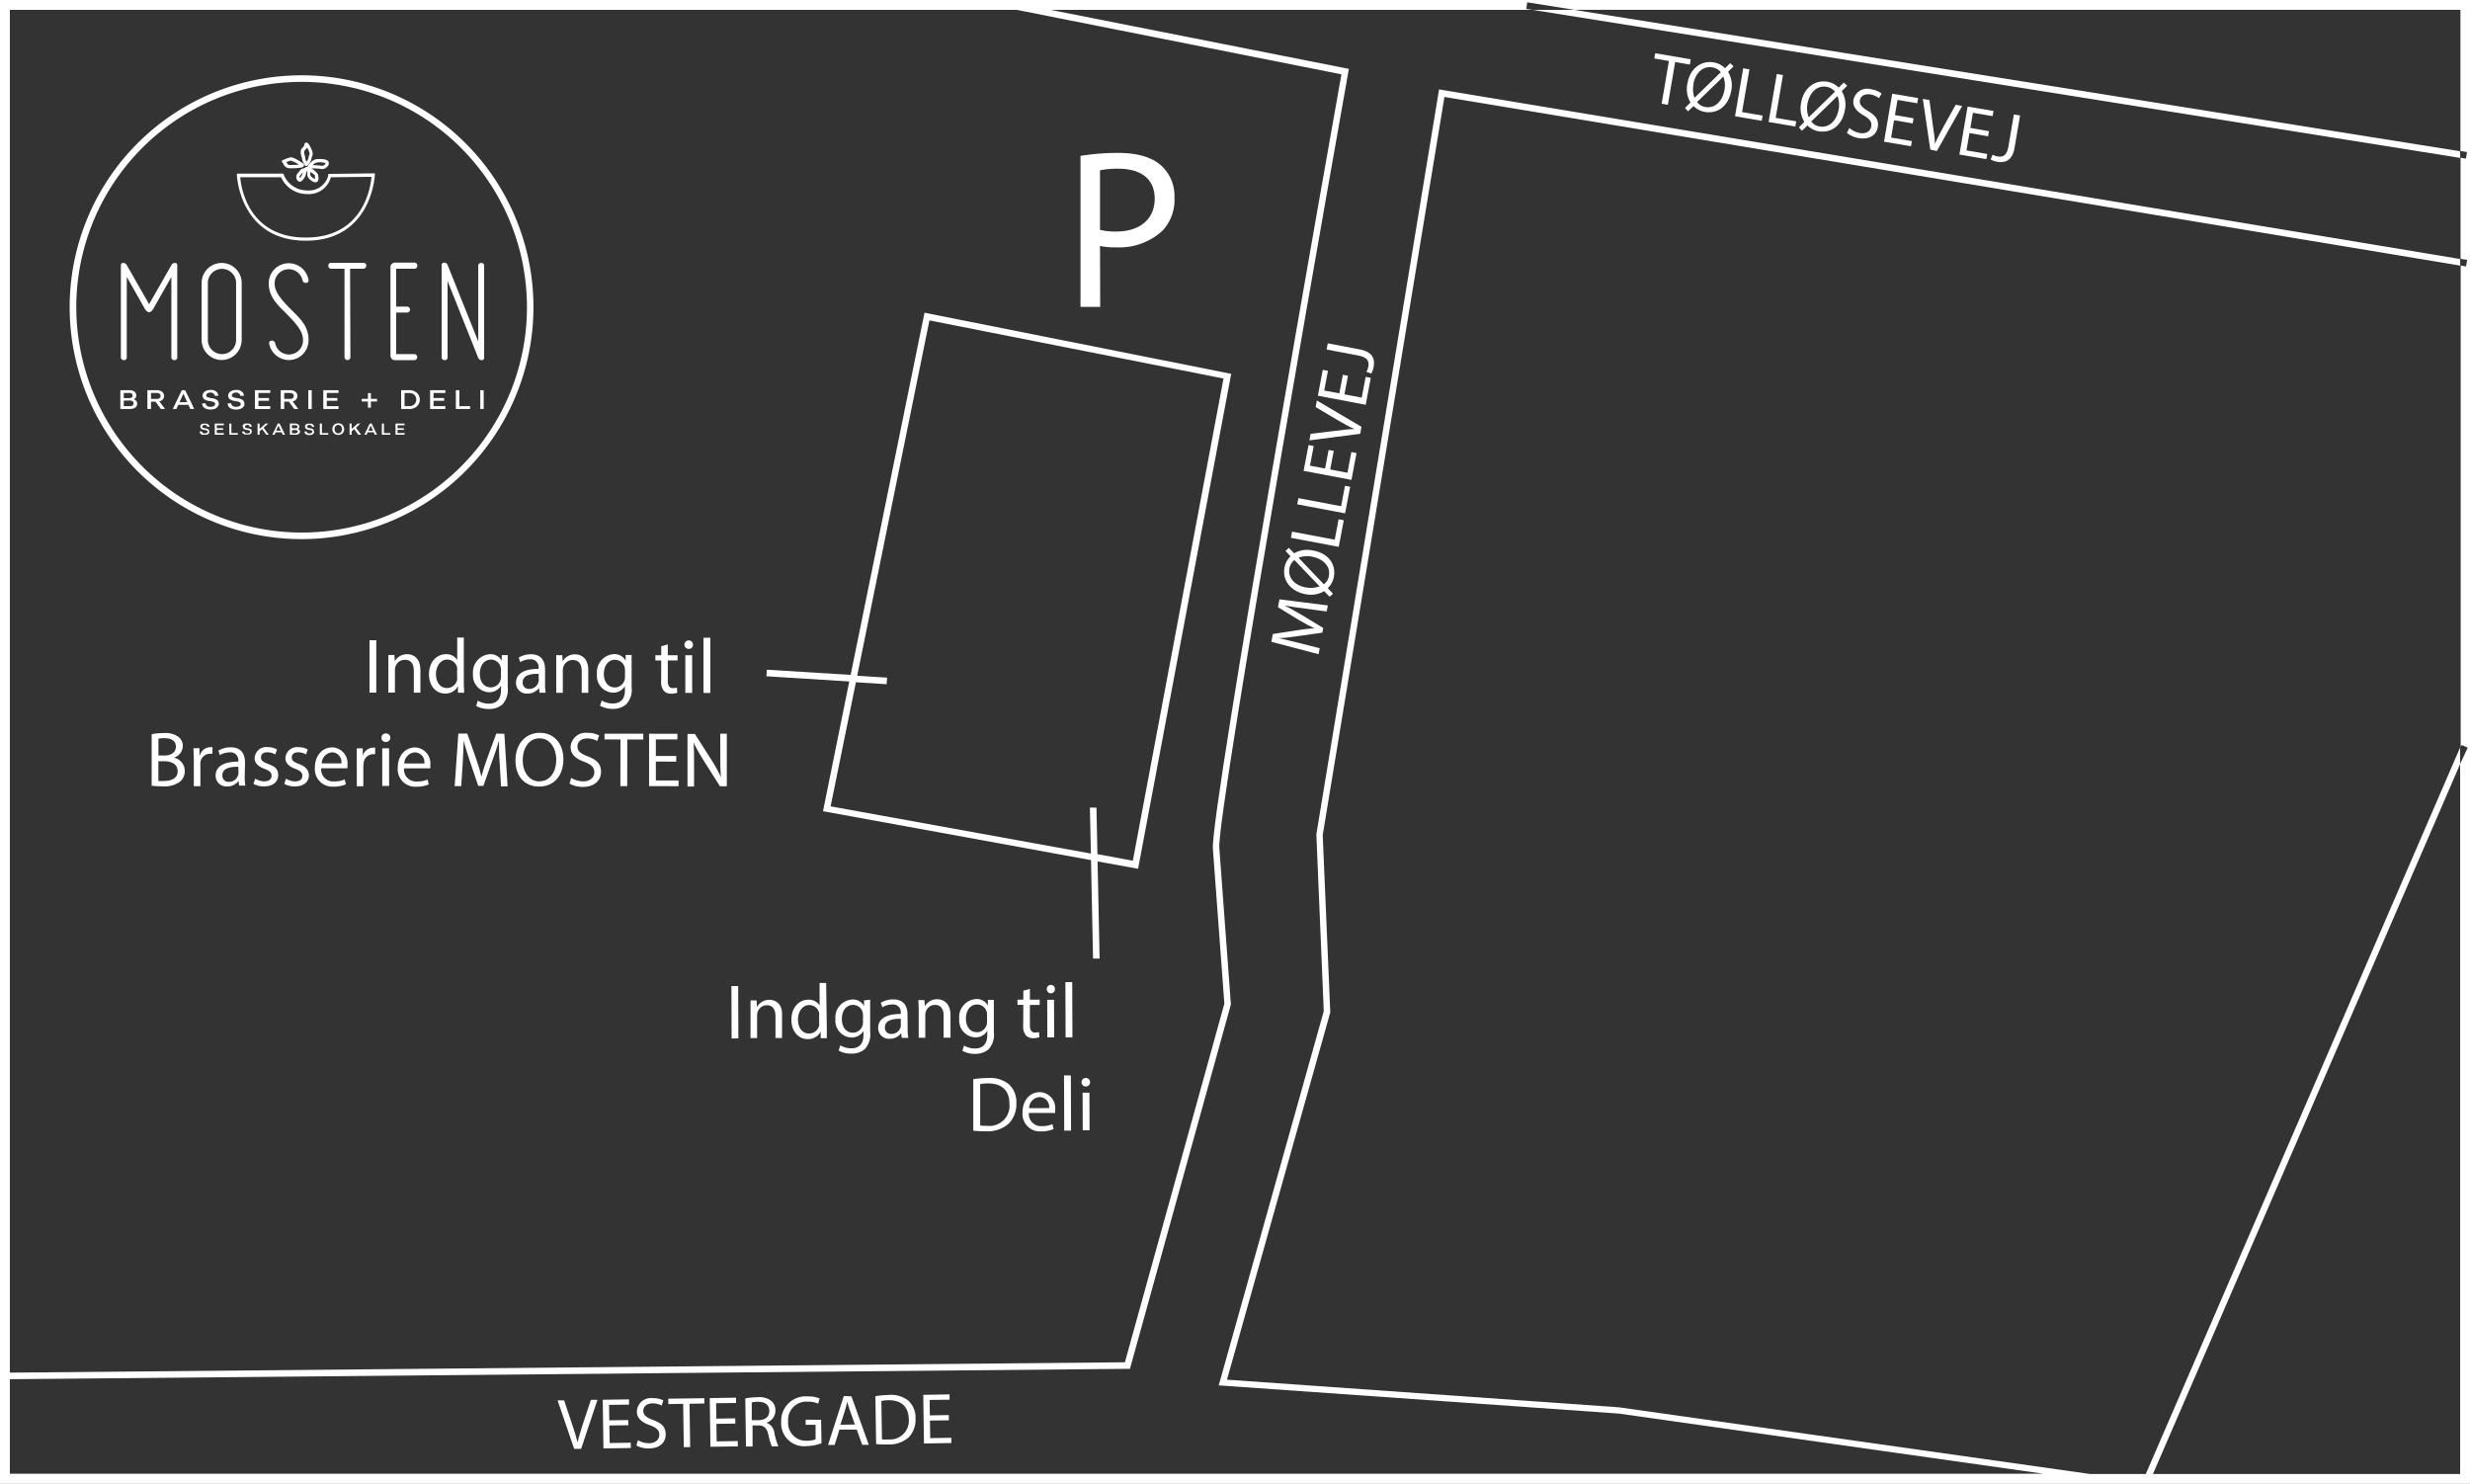 <svg xmlns="http://www.w3.org/2000/svg" id="Lag_1" data-name="Lag 1" viewBox="0 0 376.2 226"><rect x="0" y="0" width="376.2" height="226" fill="#333333" stroke="none"/><path d="M122.71,216.23V217l1.51,0,0,2.21a3.21,3.21,0,0,1-1.28.22,2.72,2.72,0,0,1-2.9-2.95,2.77,2.77,0,0,1,2.93-3,3.88,3.88,0,0,1,1.65.3l.21-.79a4.6,4.6,0,0,0-1.85-.31,3.73,3.73,0,0,0-4,3.89,3.49,3.49,0,0,0,3.87,3.68,6.81,6.81,0,0,0,2.27-.44l-.06-3.57Z" style="fill:#fff"></path><path d="M116.73,216.69v0a1.93,1.93,0,0,0,1.37-1.91,1.86,1.86,0,0,0-.6-1.4,3,3,0,0,0-2.16-.57,9.6,9.6,0,0,0-1.83.18l.11,7.32,1,0,0-3.21h.9c.87,0,1.27.4,1.51,1.41a9.72,9.72,0,0,0,.52,1.77l1,0a10.84,10.84,0,0,1-.6-2A1.85,1.85,0,0,0,116.73,216.69Zm-1.23-.39h-1l0-2.7a3.42,3.42,0,0,1,.94-.1c1,0,1.71.4,1.73,1.36S116.52,216.28,115.5,216.3Z" style="fill:#fff"></path><rect x="159.52" y="152.26" width="1.04" height="5.73" transform="translate(-0.58 0.6) rotate(-0.21)" style="fill:#fff"></rect><path d="M128.52,212.62l-2.4,7.45h1l.74-2.34,2.63,0,.83,2.32,1,0-2.64-7.38ZM128,217l.69-2.16c.14-.45.25-.91.35-1.35h0c.12.43.24.87.41,1.35l.76,2.12Z" style="fill:#fff"></path><path d="M135.33,212.46a13,13,0,0,0-2,.19l.11,7.29a15,15,0,0,0,1.74.06,4.52,4.52,0,0,0,3.26-1.12,3.9,3.9,0,0,0,1-2.89,3.47,3.47,0,0,0-1.08-2.65A4.25,4.25,0,0,0,135.33,212.46Zm0,6.77a7,7,0,0,1-1,0l-.09-5.85a5.59,5.59,0,0,1,1.12-.12c2,0,3,1.07,3.05,2.81A2.85,2.85,0,0,1,135.32,219.23Z" style="fill:#fff"></path><path d="M160,150a.65.65,0,0,0,0,1.29.63.63,0,0,0,.67-.65A.62.62,0,0,0,160,150Z" style="fill:#fff"></path><path d="M158.41,166.34c-1.66,0-2.68,1.37-2.67,3.1a2.66,2.66,0,0,0,2.83,2.88,4.84,4.84,0,0,0,1.9-.36l-.18-.75a3.68,3.68,0,0,1-1.58.3,1.83,1.83,0,0,1-2-2h4a4.88,4.88,0,0,0,0-.49A2.42,2.42,0,0,0,158.41,166.34Zm-1.67,2.44a1.72,1.72,0,0,1,1.59-1.69,1.48,1.48,0,0,1,1.46,1.68Z" style="fill:#fff"></path><polygon points="141.68 219.03 141.64 216.36 144.52 216.32 144.51 215.52 141.62 215.57 141.59 213.22 144.63 213.18 144.62 212.37 140.62 212.44 140.73 219.85 144.9 219.78 144.89 218.98 141.68 219.03" style="fill:#fff"></polygon><path d="M201,98.73l-3.09-.79c-1.08-.27-2.29-.56-3.2-.75v0c.9,0,1.9-.16,3-.31l3.69-.52.14-.71-3.29-2c-.94-.56-1.79-1-2.59-1.44v0c.91.19,2.14.36,3.17.49l3.23.43.18-.92-7.37-.93-.23,1.2,3.27,2c.86.49,1.61.9,2.31,1.23v0c-.8,0-1.64.14-2.6.27l-3.76.58-.22,1.19,7.19,1.89Z" style="fill:#fff"></path><polygon points="92.86 219.78 92.81 217.11 95.7 217.07 95.68 216.28 92.8 216.32 92.77 213.97 95.81 213.93 95.8 213.13 91.8 213.19 91.91 220.6 96.08 220.54 96.07 219.73 92.86 219.78" style="fill:#fff"></polygon><path d="M88.77,216.9c-.31,1-.61,1.91-.8,2.77h0c-.21-.86-.5-1.76-.84-2.76l-1.21-3.63h-1l2.53,7.38,1.06,0L91,213.2l-1,0Z" style="fill:#fff"></path><polygon points="109.16 219.53 109.11 216.86 112 216.82 111.98 216.02 109.1 216.07 109.07 213.72 112.11 213.68 112.1 212.87 108.1 212.94 108.21 220.35 112.38 220.29 112.37 219.48 109.16 219.53" style="fill:#fff"></polygon><rect x="162.08" y="163.78" width="1.04" height="8.41" transform="translate(-0.62 0.61) rotate(-0.21)" style="fill:#fff"></rect><polygon points="107.27 212.95 101.78 213.03 101.8 213.85 104.05 213.81 104.15 220.41 105.12 220.4 105.02 213.8 107.28 213.76 107.27 212.95" style="fill:#fff"></polygon><path d="M99.48,216.28c-1-.38-1.49-.71-1.5-1.41,0-.5.37-1.11,1.38-1.13a3,3,0,0,1,1.42.33l.25-.78a3.31,3.31,0,0,0-1.65-.34A2.12,2.12,0,0,0,97,215c0,1,.77,1.66,2,2.07,1,.37,1.41.76,1.42,1.45s-.56,1.28-1.54,1.29a3.35,3.35,0,0,1-1.72-.46l-.23.81a3.73,3.73,0,0,0,1.9.44c1.75,0,2.58-1,2.56-2.17S100.74,216.75,99.48,216.28Z" style="fill:#fff"></path><path d="M79,100.16l.24.69a2.86,2.86,0,0,1,1.49-.43,1.18,1.18,0,0,1,1.3,1.33v.12c-2.21,0-3.44.74-3.44,2.13a1.63,1.63,0,0,0,1.75,1.64,2.14,2.14,0,0,0,1.75-.85h0l.08.72h.94a8.14,8.14,0,0,1-.09-1.37V102c0-1.15-.42-2.35-2.17-2.35A3.56,3.56,0,0,0,79,100.16Zm3.06,3.42a1.35,1.35,0,0,1-.06.34,1.43,1.43,0,0,1-1.39,1,.92.92,0,0,1-1-1c0-1.12,1.29-1.32,2.43-1.29Z" style="fill:#fff"></path><path d="M148.52,159.69a3.24,3.24,0,0,1-1.69-.45l-.25.8a3.77,3.77,0,0,0,1.9.47,3.11,3.11,0,0,0,2.09-.7,3.29,3.29,0,0,0,.8-2.62v-3.33c0-.69,0-1.16,0-1.57h-.91l0,.87h0a1.89,1.89,0,0,0-1.79-1,2.75,2.75,0,0,0-2.57,3.05,2.57,2.57,0,0,0,2.45,2.79,2.07,2.07,0,0,0,1.82-1h0v.64C150.36,159.13,149.58,159.68,148.52,159.69Zm1.74-3.55a1.53,1.53,0,0,1-1.44,1.07c-1.13,0-1.7-.93-1.7-2.05,0-1.33.7-2.17,1.69-2.17a1.49,1.49,0,0,1,1.46,1.09,1.41,1.41,0,0,1,.06.47v1A1.81,1.81,0,0,1,150.26,156.14Z" style="fill:#fff"></path><path d="M93.36,105.5a2.06,2.06,0,0,0,1.82-1h0v.64c0,1.45-.78,2-1.85,2a3.2,3.2,0,0,1-1.68-.45l-.26.79a3.68,3.68,0,0,0,1.91.48,3,3,0,0,0,2.08-.69,3.26,3.26,0,0,0,.82-2.61v-3.33c0-.7,0-1.16,0-1.57h-.91l0,.87h0a1.9,1.9,0,0,0-1.79-1,2.75,2.75,0,0,0-2.58,3A2.57,2.57,0,0,0,93.36,105.5Zm.32-5a1.49,1.49,0,0,1,1.45,1.1,1.44,1.44,0,0,1,.06.48v1a1.75,1.75,0,0,1-.08.55,1.54,1.54,0,0,1-1.45,1.07c-1.12,0-1.69-.94-1.69-2.07C92,101.32,92.68,100.48,93.68,100.48Z" style="fill:#fff"></path><path d="M44.59,47.4l-.26-.26c-2.09-2.09-2.5-3-2.5-4a2.15,2.15,0,0,1,4.24-.49.5.5,0,0,0,.52.44.38.38,0,0,0,.4-.44,3.05,3.05,0,0,0-6.06.52c0,1.95,1.25,3.19,2.47,4.38l.26.27c2.09,2.08,2.49,3,2.49,4a2.14,2.14,0,0,1-4.23.49.5.5,0,0,0-.5-.43c-.29,0-.46.17-.43.43a3.09,3.09,0,0,0,3,2.53,3,3,0,0,0,3-3C47.05,49.84,45.8,48.59,44.59,47.4Z" style="fill:#fff"></path><polygon points="46.96 62.29 47.48 62.29 47.48 59.43 47.29 59.43 46.96 59.43 46.96 61.04 46.96 62.29" style="fill:#fff"></polygon><path d="M47.65,65.34a1.34,1.34,0,0,0-.37-.1,1.51,1.51,0,0,1-.35-.08.34.34,0,0,1-.12-.06.16.16,0,0,1-.05-.11.23.23,0,0,1,.11-.19.46.46,0,0,1,.27-.08.4.4,0,0,1,.27.09.26.26,0,0,1,.11.21h.32a.39.39,0,0,0-.11-.31.68.68,0,0,0-.26-.18l-.16,0-.17,0a1.18,1.18,0,0,0-.31,0,.72.72,0,0,0-.27.16.38.38,0,0,0-.09.13.53.53,0,0,0,0,.18.42.42,0,0,0,.07.23.65.65,0,0,0,.18.15,1.34,1.34,0,0,0,.37.1,2.14,2.14,0,0,1,.34.08.4.4,0,0,1,.13.07.16.16,0,0,1,0,.12.2.2,0,0,1-.12.19.64.64,0,0,1-.6,0,.28.28,0,0,1-.13-.23h-.32a.58.58,0,0,0,0,.19.56.56,0,0,0,.1.15.7.7,0,0,0,.28.17,1.18,1.18,0,0,0,.68,0,.56.56,0,0,0,.28-.16.5.5,0,0,0,.1-.14.48.48,0,0,0,0-.18.36.36,0,0,0-.07-.24A.61.61,0,0,0,47.65,65.34Z" style="fill:#fff"></path><path d="M50.65,113.83c-1.67,0-2.69,1.36-2.69,3.09a2.66,2.66,0,0,0,2.81,2.89,4.8,4.8,0,0,0,1.91-.35l-.18-.75a3.68,3.68,0,0,1-1.58.3,1.83,1.83,0,0,1-2-2h4a4.68,4.68,0,0,0,0-.49A2.42,2.42,0,0,0,50.65,113.83ZM49,116.27a1.74,1.74,0,0,1,1.6-1.69A1.48,1.48,0,0,1,52,116.27Z" style="fill:#fff"></path><path d="M100.7,103.72a2.11,2.11,0,0,0,.4,1.49,1.46,1.46,0,0,0,1.12.44,2.71,2.71,0,0,0,.93-.14l-.05-.78a2.6,2.6,0,0,1-.61.07c-.58,0-.78-.41-.78-1.12v-3.09h1.49V99.8h-1.49V98.15l-1,.28V99.8h-.89v.79h.89Z" style="fill:#fff"></path><path d="M155.84,156.19a2.13,2.13,0,0,0,.41,1.49,1.43,1.43,0,0,0,1.13.44,2.82,2.82,0,0,0,.92-.15l-.05-.78a2.12,2.12,0,0,1-.6.07c-.58,0-.79-.4-.79-1.11v-3.09h1.49v-.8h-1.49v-1.65l-1,.28v1.37h-.89v.79h.89Z" style="fill:#fff"></path><rect x="107.15" y="97.13" width="1.04" height="8.41" style="fill:#fff"></rect><path d="M150.43,164.19a15.24,15.24,0,0,0-2.19.17l0,7.85a16.46,16.46,0,0,0,1.87.09,4.87,4.87,0,0,0,3.52-1.16A4.26,4.26,0,0,0,154.8,168a3.64,3.64,0,0,0-1.14-2.86A4.52,4.52,0,0,0,150.43,164.19Zm-.09,7.28a7.74,7.74,0,0,1-1.05-.05l0-6.3a5.78,5.78,0,0,1,1.21-.11c2.18,0,3.25,1.18,3.24,3.06A3.06,3.06,0,0,1,150.34,171.47Z" style="fill:#fff"></path><path d="M283.28,20.26a3.33,3.33,0,0,1-1.61-.77l-.37.75a3.77,3.77,0,0,0,1.78.79c1.73.29,2.73-.54,2.92-1.67s-.34-1.77-1.5-2.46c-.94-.57-1.33-1-1.21-1.66.09-.5.57-1,1.56-.86a2.86,2.86,0,0,1,1.33.58l.4-.72A3.43,3.43,0,0,0,285,13.6a2.14,2.14,0,0,0-2.7,1.58c-.18,1,.45,1.78,1.57,2.41.93.54,1.25,1,1.13,1.68S284.25,20.43,283.28,20.26Z" style="fill:#fff"></path><path d="M274.45,19.92l.84-.81A3.14,3.14,0,0,0,277,20c1.75.3,3.54-.72,4-3.27a4,4,0,0,0-.49-2.85l.83-.82-.51-.49-.79.77a3.11,3.11,0,0,0-1.72-.89c-1.91-.32-3.63.94-4,3.25a3.94,3.94,0,0,0,.5,2.86l-.83.84Zm5.41-5.3a3.74,3.74,0,0,1,.19,2c-.28,1.64-1.37,2.9-2.9,2.64a1.89,1.89,0,0,1-1.28-.76l4-3.88Zm-4.57,1.2c.26-1.53,1.32-2.87,2.91-2.6a2.1,2.1,0,0,1,1.28.74l-4,3.9h0A3.72,3.72,0,0,1,275.29,15.82Z" style="fill:#fff"></path><polygon points="291.2 21.49 288.03 20.95 288.48 18.31 291.32 18.8 291.45 18.02 288.61 17.53 289.01 15.22 292.01 15.73 292.15 14.94 288.2 14.27 286.95 21.58 291.06 22.28 291.2 21.49" style="fill:#fff"></polygon><polygon points="302.54 24.24 302.68 23.45 299.51 22.91 299.96 20.27 302.8 20.76 302.94 19.98 300.1 19.49 300.49 17.18 303.49 17.69 303.63 16.9 299.68 16.23 298.43 23.54 302.54 24.24" style="fill:#fff"></polygon><path d="M295,23l3.86-6.87-1-.17L296,19.32c-.49.9-.95,1.77-1.3,2.58h0c0-.89-.17-1.83-.32-2.87l-.52-3.79-1-.18L294,22.78Z" style="fill:#fff"></path><path d="M26.48,115.4v0a1.9,1.9,0,0,0,1.36-1.76,1.68,1.68,0,0,0-.67-1.41,3.3,3.3,0,0,0-2.19-.58,9.51,9.51,0,0,0-1.88.17v7.85a13.84,13.84,0,0,0,1.6.09,4,4,0,0,0,2.76-.74,2.12,2.12,0,0,0,.68-1.6A2.06,2.06,0,0,0,26.48,115.4Zm-2.35-2.9a4.17,4.17,0,0,1,.91-.07c1,0,1.75.36,1.75,1.3,0,.77-.64,1.34-1.73,1.34h-.93Zm.86,6.44a5.07,5.07,0,0,1-.87,0v-3H25c1.13,0,2.06.45,2.06,1.54S26.06,118.94,25,118.94Z" style="fill:#fff"></path><rect x="56.28" y="97.51" width="1.03" height="7.98" style="fill:#fff"></rect><polygon points="49.03 64.51 48.71 64.51 48.71 65.96 48.71 66.21 49.03 66.21 50 66.21 50 65.96 49.03 65.96 49.03 64.51" style="fill:#fff"></polygon><path d="M303.19,24.29a3,3,0,0,0,1,.35c1.26.21,2.32-.22,2.65-2.16l.83-4.89-.94-.16-.82,4.81c-.25,1.43-.81,1.73-1.66,1.58a2.17,2.17,0,0,1-.76-.27Z" style="fill:#fff"></path><path d="M58.75,111.71a.63.63,0,0,0-.65.65.61.61,0,0,0,.62.64.65.65,0,1,0,0-1.29Z" style="fill:#fff"></path><path d="M129.56,102.79,116.8,102l-.07,1,12.62.79-4,19.76L166.17,131l.31,15,1,0-.31-14.8,6.17,1.12,14.09-74.9.09-.48-46.71-9.31Zm56.79-45.14-13.81,73.44-5.39-1L167,123l-1,0,.15,7-39.64-7.19,3.85-18.9,4.68.3.07-1-4.55-.29,11-54.12Z" style="fill:#fff"></path><path d="M0,0V226H376.2V0ZM1.5,1.5H154.86l49.45,9.82c-1.61,9-19.95,112.27-19.58,117.92l1.75,23.62-15.15,54.62L1.5,209.06ZM374.7,116.36V224.5H327.91c5.71-13.2,39.75-91.82,46.79-108.14v-2.53c-4.1,9.55-42.44,98.1-47.88,110.67h-8.47l-71.78-10.16-59.69-4.21,15.73-55.93,0-.08-1.15-26.93L220,14.77,374.7,40.45v-1L219.18,13.62,200.49,127.08v0L201.62,154l-16,57,60.89,4.29,64.74,9.17H1.5V210.06l170.22-1.58h.38L187.47,153l0-.08-1.76-23.79c-.38-5.66,19.45-117,19.65-118.16l.08-.48L160,1.5H233.4l-.94-.15.15-1,7.13,1.14h135V23l1,.16-.16,1-.82-.14v15.4l1,.16-.16,1-.82-.14v73.38l.15-.35.92.4Z" style="fill:#fff"></path><polygon points="374.7 23.04 239.74 1.5 233.4 1.5 374.7 24.05 374.7 23.04" style="fill:#fff"></polygon><rect x="58.22" y="113.97" width="1.04" height="5.73" style="fill:#fff"></rect><polygon points="253.08 15.8 254.03 15.96 255.14 9.45 257.38 9.84 257.51 9.03 252.1 8.11 251.97 8.91 254.19 9.29 253.08 15.8" style="fill:#fff"></polygon><polygon points="206.61 69 205.82 68.85 205.23 72 202.6 71.5 203.14 68.67 202.36 68.53 201.82 71.36 199.52 70.92 200.09 67.93 199.3 67.78 198.55 71.71 205.84 73.09 206.61 69" style="fill:#fff"></polygon><path d="M207.36,65l-6.79-4-.19,1L203.75,64c.89.51,1.75,1,2.55,1.35v0c-.89,0-1.83.14-2.87.26l-3.81.46-.19,1,7.74-1Z" style="fill:#fff"></path><polygon points="205.64 74.14 204.85 73.99 204.26 77.1 197.76 75.87 197.58 76.81 204.87 78.19 205.64 74.14" style="fill:#fff"></polygon><rect x="164.88" y="166.44" width="1.04" height="5.73" transform="translate(-0.6 0.59) rotate(-0.21)" style="fill:#fff"></rect><polygon points="204.67 79.24 203.88 79.09 203.29 82.2 196.79 80.97 196.62 81.91 203.9 83.29 204.67 79.24" style="fill:#fff"></polygon><rect x="162.29" y="149.57" width="1.04" height="8.41" transform="translate(-0.57 0.61) rotate(-0.21)" style="fill:#fff"></rect><polygon points="208.78 57.55 208 57.4 207.4 60.56 204.77 60.06 205.31 57.23 204.53 57.08 203.99 59.91 201.69 59.48 202.26 56.48 201.47 56.33 200.72 60.27 208.01 61.65 208.78 57.55" style="fill:#fff"></polygon><path d="M208.4,55.86a2.37,2.37,0,0,1-.29.76l.74.28a3,3,0,0,0,.36-1c.24-1.25-.17-2.32-2.11-2.68l-4.87-.93-.18.94,4.8.91C208.28,54.44,208.56,55,208.4,55.86Z" style="fill:#fff"></path><path d="M55.25,115.09h0l0-1.12h-.91c0,.53,0,1.11,0,1.78v4h1v-3.06a3.37,3.37,0,0,1,.05-.48,1.46,1.46,0,0,1,1.4-1.34,1.2,1.2,0,0,1,.35,0v-1a1.23,1.23,0,0,0-.29,0A1.72,1.72,0,0,0,55.25,115.09Z" style="fill:#fff"></path><polygon points="268.46 17.61 265.33 17.07 266.45 10.56 265.5 10.4 264.26 17.71 268.32 18.4 268.46 17.61" style="fill:#fff"></polygon><path d="M165.38,164.18a.64.64,0,0,0-.65.66.65.65,0,1,0,.65-.66Z" style="fill:#fff"></path><path d="M257.47,15.61l-.83.84.46.51.84-.81a3.14,3.14,0,0,0,1.75.9c1.75.3,3.54-.72,4-3.27a4,4,0,0,0-.49-2.85l.83-.82-.5-.49-.79.77A3.17,3.17,0,0,0,261,9.5c-1.91-.32-3.63.94-4,3.25A4,4,0,0,0,257.47,15.61Zm5-3.95a3.74,3.74,0,0,1,.19,2c-.28,1.64-1.37,2.9-2.9,2.64a1.91,1.91,0,0,1-1.28-.76l4-3.88Zm-4.57,1.2c.26-1.53,1.32-2.87,2.91-2.6a2.1,2.1,0,0,1,1.28.74l-4,3.9h0A3.72,3.72,0,0,1,257.94,12.86Z" style="fill:#fff"></path><path d="M198.81,90.49a4,4,0,0,0,2.87-.45l.83.85.52-.45-.8-.86a3.15,3.15,0,0,0,.93-1.74c.33-1.74-.66-3.55-3.2-4a4,4,0,0,0-2.86.43l-.8-.84-.5.5.76.8a3.12,3.12,0,0,0-.92,1.71C195.28,88.31,196.51,90.05,198.81,90.49Zm-1-5.56a3.62,3.62,0,0,1,2-.15c1.65.31,2.88,1.42,2.59,2.94a1.92,1.92,0,0,1-.77,1.27l-3.81-4Zm-1.42,1.63a2.05,2.05,0,0,1,.76-1.26l3.83,4h0a3.77,3.77,0,0,1-2.06.17C197.41,89.23,196.1,88.15,196.4,86.56Z" style="fill:#fff"></path><polygon points="273.58 18.48 270.45 17.95 271.56 11.43 270.62 11.27 269.37 18.58 273.44 19.27 273.58 18.48" style="fill:#fff"></polygon><path d="M167.54,37.46a10.49,10.49,0,0,0,2.42.21,9.66,9.66,0,0,0,7.12-2.56,6.84,6.84,0,0,0,1.8-5,6.27,6.27,0,0,0-2-4.88c-1.38-1.25-3.56-1.94-6.53-1.94a35,35,0,0,0-5.78.45v23h3Zm0-11.52a12.53,12.53,0,0,1,2.83-.24c3.32,0,5.5,1.49,5.5,4.56s-2.21,5-5.84,5a9.65,9.65,0,0,1-2.49-.25Z" style="fill:#fff"></path><polygon points="32.71 64.51 32.71 66.21 33.02 66.21 34.09 66.21 34.09 65.96 33.02 65.96 33.02 65.47 33.98 65.47 33.98 65.22 33.02 65.22 33.02 64.77 34.09 64.77 34.09 64.51 33.02 64.51 32.71 64.51" style="fill:#fff"></polygon><path d="M28.18,59.43h-.49c-.69,1.43-1.15,2.38-1.37,2.86h.55c.1-.22.19-.43.29-.63H28.7l.28.63h.59C29,61,28.5,60.06,28.19,59.43Zm.06,1.83h-.9l.59-1.3.59,1.3Z" style="fill:#fff"></path><path d="M31.65,65.34a1.34,1.34,0,0,0-.37-.1,1.51,1.51,0,0,1-.35-.08.34.34,0,0,1-.12-.06.16.16,0,0,1,0-.11.23.23,0,0,1,.11-.19.46.46,0,0,1,.27-.08.4.4,0,0,1,.27.09.26.26,0,0,1,.11.21h.32a.39.39,0,0,0-.11-.31.68.68,0,0,0-.26-.18l-.17,0-.16,0a1.18,1.18,0,0,0-.31,0,.72.72,0,0,0-.27.16.38.38,0,0,0-.09.13.37.37,0,0,0,0,.18.35.35,0,0,0,.07.23.54.54,0,0,0,.18.15,1.26,1.26,0,0,0,.36.1,2,2,0,0,1,.35.08l.13.07a.16.16,0,0,1,0,.12.2.2,0,0,1-.12.19.6.6,0,0,1-.3.07.56.56,0,0,1-.3-.08.26.26,0,0,1-.13-.23h-.33a.58.58,0,0,0,0,.19.38.38,0,0,0,.09.15.82.82,0,0,0,.29.17,1.33,1.33,0,0,0,.34,0,1.4,1.4,0,0,0,.34,0,.56.56,0,0,0,.28-.16.34.34,0,0,0,.09-.14.34.34,0,0,0,0-.18.36.36,0,0,0-.07-.24A.61.61,0,0,0,31.65,65.34Z" style="fill:#fff"></path><path d="M33.26,61.78a.78.78,0,0,0,.06-.31.62.62,0,0,0-.12-.4.76.76,0,0,0-.29-.24,2,2,0,0,0-.62-.18,2.73,2.73,0,0,1-.59-.13.42.42,0,0,1-.21-.11.25.25,0,0,1-.07-.19.36.36,0,0,1,.17-.31.83.83,0,0,1,.46-.12.7.7,0,0,1,.46.14.42.42,0,0,1,.18.35h.55a.73.73,0,0,0-.19-.53,1.21,1.21,0,0,0-.44-.29,1.28,1.28,0,0,0-.28-.07l-.28,0a2,2,0,0,0-.52.08,1.24,1.24,0,0,0-.46.27.76.76,0,0,0-.15.23.64.64,0,0,0-.06.28.62.62,0,0,0,.12.4.71.71,0,0,0,.29.25,2,2,0,0,0,.62.18,2.73,2.73,0,0,1,.59.13.61.61,0,0,1,.21.12.25.25,0,0,1,.07.19.34.34,0,0,1-.2.34,1.13,1.13,0,0,1-.51.1.92.92,0,0,1-.51-.13.44.44,0,0,1-.21-.39h-.55a.79.79,0,0,0,.06.32A.72.72,0,0,0,31,62a1.05,1.05,0,0,0,.48.29,2.24,2.24,0,0,0,.57.08,2.36,2.36,0,0,0,.58-.07A1.14,1.14,0,0,0,33.1,62,.87.87,0,0,0,33.26,61.78Z" style="fill:#fff"></path><path d="M38.16,65.34a1.34,1.34,0,0,0-.37-.1,1.64,1.64,0,0,1-.35-.08.34.34,0,0,1-.12-.06.15.15,0,0,1,0-.11.22.22,0,0,1,.1-.19.46.46,0,0,1,.27-.08.4.4,0,0,1,.27.09A.26.26,0,0,1,38,65h.33a.43.43,0,0,0-.11-.31.76.76,0,0,0-.26-.18l-.17,0-.17,0a1.18,1.18,0,0,0-.31,0,.92.92,0,0,0-.27.16.6.6,0,0,0-.09.13A.52.52,0,0,0,37,65a.35.35,0,0,0,.07.23.5.5,0,0,0,.17.15,1.34,1.34,0,0,0,.37.1,2.14,2.14,0,0,1,.34.08.32.32,0,0,1,.13.07.17.17,0,0,1,0,.12.21.21,0,0,1-.13.19.64.64,0,0,1-.6,0,.27.27,0,0,1-.12-.23H36.9a.58.58,0,0,0,0,.19A.56.56,0,0,0,37,66a.78.78,0,0,0,.28.17,1.4,1.4,0,0,0,.34,0,1.27,1.27,0,0,0,.34,0,.52.52,0,0,0,.28-.16.28.28,0,0,0,.1-.14.48.48,0,0,0,0-.18.43.43,0,0,0-.06-.24A.86.86,0,0,0,38.16,65.34Z" style="fill:#fff"></path><polygon points="35.24 64.51 34.93 64.51 34.93 65.96 34.93 66.21 35.24 66.21 36.22 66.21 36.22 65.96 35.24 65.96 35.24 64.51" style="fill:#fff"></polygon><path d="M40.85,64.51h-.4l-.91.82v-.82h-.31v1.7h.31V65.7l.38-.35.63.86h.39l-.79-1.06Z" style="fill:#fff"></path><path d="M37.21,61.78a1,1,0,0,0,0-.31.61.61,0,0,0-.11-.4.85.85,0,0,0-.29-.24,2,2,0,0,0-.62-.18,2.6,2.6,0,0,1-.59-.13.42.42,0,0,1-.21-.11.26.26,0,0,1-.08-.19.37.37,0,0,1,.18-.31.81.81,0,0,1,.46-.12.67.67,0,0,1,.45.14.42.42,0,0,1,.18.35h.56a.78.78,0,0,0-.19-.53,1.21,1.21,0,0,0-.44-.29,1.43,1.43,0,0,0-.28-.07l-.28,0a1.93,1.93,0,0,0-.52.08,1.1,1.1,0,0,0-.46.27.61.61,0,0,0-.15.23.53.53,0,0,0-.07.28.62.62,0,0,0,.12.4.81.81,0,0,0,.3.25,2,2,0,0,0,.62.18,2.63,2.63,0,0,1,.58.13.53.53,0,0,1,.21.12.22.22,0,0,1,.08.19.35.35,0,0,1-.21.34,1.12,1.12,0,0,1-.5.1.92.92,0,0,1-.51-.13.44.44,0,0,1-.21-.39h-.55a1,1,0,0,0,.05.32.89.89,0,0,0,.16.25,1.17,1.17,0,0,0,.48.29,2.38,2.38,0,0,0,.58.08,2.22,2.22,0,0,0,.57-.07,1.25,1.25,0,0,0,.48-.27A.87.87,0,0,0,37.21,61.78Z" style="fill:#fff"></path><polygon points="99.89 115.99 102.99 116 103 115.14 99.89 115.14 99.89 112.62 103.17 112.62 103.18 111.76 98.86 111.75 98.86 119.73 103.35 119.74 103.35 118.87 99.89 118.87 99.89 115.99" style="fill:#fff"></polygon><rect x="104.38" y="99.8" width="1.04" height="5.73" style="fill:#fff"></rect><path d="M104.88,98.83a.61.61,0,0,0,.66-.64.62.62,0,0,0-.64-.65.63.63,0,0,0-.65.65A.62.62,0,0,0,104.88,98.83Z" style="fill:#fff"></path><path d="M20.39,60.82a.64.64,0,0,0,.29-.27.61.61,0,0,0,.08-.3.69.69,0,0,0-.28-.59,1.18,1.18,0,0,0-.8-.23H18.33v2.86h1.4a1.51,1.51,0,0,0,.87-.21.74.74,0,0,0,.29-.61.65.65,0,0,0-.12-.39A1,1,0,0,0,20.39,60.82Zm-1.54-.56v-.41h.83a.55.55,0,0,1,.4.12.38.38,0,0,1,.12.28.37.37,0,0,1-.12.27.55.55,0,0,1-.4.11h-.83Zm1.34,1.51a.85.85,0,0,1-.44.09h-.9V61h.9a.75.75,0,0,1,.44.11.37.37,0,0,1,.15.32A.35.35,0,0,1,20.19,61.77Z" style="fill:#fff"></path><path d="M27,54.39v-14a.33.33,0,0,0-.35-.35.67.67,0,0,0-.52.29l-3.42,6-3.43-6a.65.65,0,0,0-.52-.29.34.34,0,0,0-.35.35v14a.43.43,0,0,0,.47.46.41.41,0,0,0,.43-.46V42.18l2.76,4.87c.2.32.4.49.64.49s.43-.17.63-.49l2.76-4.87V54.39a.43.43,0,0,0,.47.46A.41.41,0,0,0,27,54.39Z" style="fill:#fff"></path><path d="M24.69,60.94a.82.82,0,0,0,0-1.27,1.37,1.37,0,0,0-.87-.24H22.45v2.86H23V61.18h.69l.81,1.11h.64l-.87-1.16A1,1,0,0,0,24.69,60.94Zm-1.29-.19H23v-.9h.84a.78.78,0,0,1,.45.11.37.37,0,0,1,.16.34.38.38,0,0,1-.16.35.79.79,0,0,1-.45.1Z" style="fill:#fff"></path><path d="M88.6,102.22v3.3h1V102.1c0-2-1.23-2.44-2-2.44a2.12,2.12,0,0,0-1.9,1.07h0l-.06-.94h-.92c0,.47,0,.95,0,1.55v4.18h1v-3.45a1.66,1.66,0,0,1,.08-.48,1.48,1.48,0,0,1,1.4-1.07C88.26,100.52,88.6,101.29,88.6,102.22Z" style="fill:#fff"></path><path d="M81.25,46.8A35.32,35.32,0,1,0,45.94,82.11,35.35,35.35,0,0,0,81.25,46.8Zm-69.63,0A34.32,34.32,0,1,1,45.94,81.11,34.36,34.36,0,0,1,11.62,46.8Z" style="fill:#fff"></path><path d="M63.27,113.84c-1.67,0-2.69,1.36-2.69,3.09a2.66,2.66,0,0,0,2.81,2.89,4.8,4.8,0,0,0,1.91-.35l-.18-.75a3.68,3.68,0,0,1-1.58.3,1.83,1.83,0,0,1-2-2h4a4.64,4.64,0,0,0,0-.48A2.43,2.43,0,0,0,63.27,113.84Zm-1.69,2.44a1.74,1.74,0,0,1,1.6-1.69,1.48,1.48,0,0,1,1.45,1.69Z" style="fill:#fff"></path><polygon points="38.83 59.43 38.83 62.29 39.36 62.29 41.16 62.29 41.16 61.86 39.36 61.86 39.36 61.04 40.97 61.04 40.97 60.62 39.36 60.62 39.36 59.85 41.16 59.85 41.16 59.43 39.36 59.43 38.83 59.43" style="fill:#fff"></polygon><path d="M74.46,107.17a3.2,3.2,0,0,1-1.68-.46l-.26.8a3.67,3.67,0,0,0,1.9.47,3,3,0,0,0,2.09-.68,3.32,3.32,0,0,0,.82-2.62v-3.33c0-.69,0-1.16,0-1.57h-.91l0,.86h0a1.92,1.92,0,0,0-1.79-1,2.76,2.76,0,0,0-2.59,3,2.56,2.56,0,0,0,2.44,2.79,2.07,2.07,0,0,0,1.83-1h0v.64C76.31,106.61,75.53,107.17,74.46,107.17Zm1.84-4.1a1.82,1.82,0,0,1-.09.56,1.51,1.51,0,0,1-1.44,1.06c-1.13,0-1.69-.94-1.69-2.06,0-1.33.71-2.17,1.71-2.17a1.51,1.51,0,0,1,1.45,1.11,1.38,1.38,0,0,1,.06.47Z" style="fill:#fff"></path><path d="M45.37,65.34a.44.44,0,0,0,.17-.16.45.45,0,0,0,.05-.18.43.43,0,0,0-.17-.35.73.73,0,0,0-.47-.14h-.8v1.7H45a.84.84,0,0,0,.51-.13.4.4,0,0,0,.18-.36.38.38,0,0,0-.08-.23A.53.53,0,0,0,45.37,65.34ZM44.46,65v-.24H45a.38.38,0,0,1,.24.07.26.26,0,0,1,.07.17.26.26,0,0,1-.07.16.33.33,0,0,1-.24.07h-.49Zm.79.9A.45.45,0,0,1,45,66h-.53v-.5H45a.38.38,0,0,1,.26.07.21.21,0,0,1,.09.19A.2.2,0,0,1,45.25,65.9Z" style="fill:#fff"></path><path d="M30.43,115.07h-.05l0-1.12h-.91c0,.54.05,1.12.05,1.79v4h1v-3.06a3.32,3.32,0,0,1,0-.48A1.47,1.47,0,0,1,32,114.8a1.28,1.28,0,0,1,.36,0v-1a1.39,1.39,0,0,0-.3,0A1.7,1.7,0,0,0,30.43,115.07Z" style="fill:#fff"></path><path d="M69.75,104.51h0l0,1h.94c0-.39-.05-1-.05-1.48V97.1h-1v3.42h0a1.92,1.92,0,0,0-1.73-.88c-1.4,0-2.58,1.17-2.57,3.08,0,1.74,1.06,2.91,2.45,2.91A2.12,2.12,0,0,0,69.75,104.51Zm-1.66.28c-1.12,0-1.69-1-1.69-2.12s.64-2.21,1.72-2.21a1.52,1.52,0,0,1,1.5,1.21,1.58,1.58,0,0,1,0,.43v1a1.59,1.59,0,0,1,0,.45A1.57,1.57,0,0,1,68.09,104.79Z" style="fill:#fff"></path><path d="M75.59,111.73l-1.42,3.86c-.36,1-.64,1.88-.84,2.69h0c-.2-.83-.47-1.71-.8-2.69l-1.36-3.86H69.81l-.56,8h1l.22-3.42c.07-1.2.13-2.54.16-3.53h0c.22.95.54,2,.92,3.1l1.29,3.81h.78L75,115.8c.41-1.11.74-2.1,1-3h0c0,1,0,2.34.11,3.45l.2,3.51h1l-.49-8Z" style="fill:#fff"></path><path d="M42.59,64.51H42.3c-.41.85-.68,1.42-.82,1.7h.33c.06-.13.11-.26.17-.37h.92c.07.15.12.27.16.37h.35c-.36-.76-.63-1.32-.82-1.7Zm0,1.09h-.53c.13-.3.25-.55.35-.77.14.3.25.56.35.77Z" style="fill:#fff"></path><polygon points="51.56 59.85 51.56 59.43 49.77 59.43 49.24 59.43 49.24 62.29 49.77 62.29 51.56 62.29 51.56 61.86 49.77 61.86 49.77 61.04 51.38 61.04 51.38 60.62 49.77 60.62 49.77 59.85 51.56 59.85" style="fill:#fff"></polygon><polygon points="92.07 112.62 94.5 112.63 94.49 119.73 95.53 119.73 95.54 112.63 97.98 112.63 97.98 111.75 92.07 111.75 92.07 112.62" style="fill:#fff"></polygon><path d="M45.43,62.29l-.87-1.16a1,1,0,0,0,.44-.19.82.82,0,0,0,0-1.27,1.37,1.37,0,0,0-.87-.24H42.76v2.86h.53V61.18H44l.81,1.11Zm-1.72-1.54h-.42v-.9h.84a.78.78,0,0,1,.45.11.37.37,0,0,1,.16.34.38.38,0,0,1-.16.35.79.79,0,0,1-.45.1Z" style="fill:#fff"></path><path d="M109.71,115.1c0,1.24,0,2.22.11,3.28h0a23.15,23.15,0,0,0-1.43-2.59l-2.55-4h-1.13v8h1v-3.41c0-1.33,0-2.28-.08-3.29h0a28.83,28.83,0,0,0,1.49,2.66l2.53,4h1.05v-8h-1Z" style="fill:#fff"></path><path d="M82.22,111.61c-2.13,0-3.71,1.65-3.71,4.19s1.48,4,3.59,4,3.7-1.45,3.71-4.2C85.81,113.28,84.4,111.61,82.22,111.61Zm-.06,7.4c-1.62,0-2.55-1.53-2.55-3.23s.86-3.33,2.56-3.33,2.55,1.66,2.55,3.25C84.72,117.51,83.79,119,82.16,119Z" style="fill:#fff"></path><path d="M89.54,115.2c-1.11-.42-1.59-.79-1.59-1.54,0-.54.41-1.19,1.5-1.19a3.19,3.19,0,0,1,1.52.38l.28-.84a3.6,3.6,0,0,0-1.76-.39,2.29,2.29,0,0,0-2.58,2.16c0,1.12.8,1.8,2.1,2.26,1.08.42,1.51.85,1.51,1.59S89.9,119,88.85,119a3.67,3.67,0,0,1-1.85-.52l-.26.86a4,4,0,0,0,2,.51c1.89,0,2.8-1.06,2.8-2.29S90.88,115.73,89.54,115.2Z" style="fill:#fff"></path><polygon points="73.15 59.43 73.15 61.04 73.15 62.29 73.67 62.29 73.67 59.43 73.48 59.43 73.15 59.43" style="fill:#fff"></polygon><path d="M67.74,54.85a.41.41,0,0,0,.43-.46V42.81l4.67,11.7a.57.57,0,0,0,.52.34.34.34,0,0,0,.38-.37v-14a.4.4,0,0,0-.43-.43.42.42,0,0,0-.47.43V52L68.17,40.35a.57.57,0,0,0-.52-.35.35.35,0,0,0-.38.38v14A.43.43,0,0,0,67.74,54.85Z" style="fill:#fff"></path><path d="M33.81,54.83a3.06,3.06,0,0,0,3-3V43.1a3.05,3.05,0,0,0-6.1,0v8.68A3.06,3.06,0,0,0,33.81,54.83ZM31.66,43.1a2.15,2.15,0,0,1,4.3,0v8.68a2.15,2.15,0,1,1-4.3,0Z" style="fill:#fff"></path><polygon points="60.24 64.51 60.24 66.21 60.55 66.21 61.62 66.21 61.62 65.96 60.55 65.96 60.55 65.47 61.51 65.47 61.51 65.22 60.55 65.22 60.55 64.77 61.62 64.77 61.62 64.51 60.55 64.51 60.24 64.51" style="fill:#fff"></polygon><path d="M62.28,59.43H61.1v2.86h1.18a1.64,1.64,0,0,0,1.24-.43,1.36,1.36,0,0,0,.42-1,1.4,1.4,0,0,0-.42-1A1.68,1.68,0,0,0,62.28,59.43Zm.84,2.14a1.09,1.09,0,0,1-.84.29h-.66v-2h.66a1.12,1.12,0,0,1,.84.29,1,1,0,0,1,.28.72A1,1,0,0,1,63.12,61.57Z" style="fill:#fff"></path><path d="M138.22,154.55c0-1.15-.43-2.34-2.18-2.33a3.56,3.56,0,0,0-1.89.51l.24.69a2.88,2.88,0,0,1,1.49-.43,1.17,1.17,0,0,1,1.31,1.32v.12c-2.21,0-3.44.75-3.44,2.14a1.64,1.64,0,0,0,1.76,1.64,2.13,2.13,0,0,0,1.75-.86h0l.08.72h1a8.19,8.19,0,0,1-.1-1.38Zm-1.06,1.92a1.42,1.42,0,0,1-1.38,1,.92.92,0,0,1-1-1c0-1.12,1.28-1.32,2.42-1.3v1A.92.92,0,0,1,137.16,156.47Z" style="fill:#fff"></path><path d="M60.19,54.85h2.9a.46.46,0,1,0,0-.92H60.34V47.6H62a.45.45,0,0,0,0-.9H60.34V40.93h2.75a.44.44,0,0,0,.47-.47.43.43,0,0,0-.47-.46h-2.9a.68.68,0,0,0-.72.72V54.13A.68.68,0,0,0,60.19,54.85Z" style="fill:#fff"></path><polygon points="67.83 62.29 67.83 61.86 66.03 61.86 66.03 61.04 67.65 61.04 67.65 60.62 66.03 60.62 66.03 59.85 67.83 59.85 67.83 59.43 66.03 59.43 65.51 59.43 65.51 62.29 66.03 62.29 67.83 62.29" style="fill:#fff"></polygon><path d="M51.52,64.47a.85.85,0,0,0-.65.25.94.94,0,0,0,0,1.28,1,1,0,0,0,1.3,0,.94.94,0,0,0,0-1.28A.85.85,0,0,0,51.52,64.47Zm.41,1.35a.52.52,0,0,1-.41.18.51.51,0,0,1-.41-.18.74.74,0,0,1,0-.92.51.51,0,0,1,.41-.18.52.52,0,0,1,.41.18.74.74,0,0,1,0,.92Z" style="fill:#fff"></path><path d="M53.32,40.93h2a.47.47,0,0,0,.47-.47.41.41,0,0,0-.44-.43H50.47a.41.41,0,0,0-.46.43.43.43,0,0,0,.46.47h2V54.39a.45.45,0,1,0,.9,0Z" style="fill:#fff"></path><path d="M61.7,100.5c1,0,1.33.77,1.33,1.69v3.31h1v-3.42c0-2-1.23-2.44-2-2.44a2.12,2.12,0,0,0-1.9,1.07h0l-.06-.95h-.92c0,.48,0,1,0,1.55v4.18h1v-3.45a1.44,1.44,0,0,1,.08-.49A1.47,1.47,0,0,1,61.7,100.5Z" style="fill:#fff"></path><path d="M56.6,64.51h-.28c-.41.85-.68,1.42-.82,1.7h.33c.06-.13.11-.26.17-.37h.91c.07.15.13.27.17.37h.35c-.36-.76-.64-1.32-.82-1.7Zm0,1.09H56.1l.36-.77c.13.3.25.56.35.77Z" style="fill:#fff"></path><path d="M54.87,64.51h-.4l-.91.82v-.82h-.32v1.7h.32V65.7l.38-.35.63.86H55c-.38-.52-.64-.88-.78-1.06Z" style="fill:#fff"></path><path d="M142.75,152.19a2.1,2.1,0,0,0-1.89,1.08h0l-.06-.95h-.92c0,.47.05,1,.05,1.55l0,4.18h1v-3.45a1.21,1.21,0,0,1,.07-.48,1.47,1.47,0,0,1,1.39-1.07c1,0,1.33.76,1.33,1.68v3.31h1.05l0-3.42C144.77,152.66,143.54,152.19,142.75,152.19Z" style="fill:#fff"></path><polygon points="69.96 59.43 69.43 59.43 69.43 61.86 69.43 62.29 69.96 62.29 71.6 62.29 71.6 61.86 69.96 61.86 69.96 59.43" style="fill:#fff"></polygon><path d="M43.14,24.86a.21.21,0,0,0,0,.06,1.06,1.06,0,0,0,.89.71h.23A8.49,8.49,0,0,0,46,25.5c.28-.13.31-.3.31-.37a.28.28,0,0,0-.1-.21c-.58-.4-1.61-1.06-2-.94a4.59,4.59,0,0,0-.92.32l-.13.06a.24.24,0,0,0-.1,0,.25.25,0,0,0-.1.33A.24.24,0,0,0,43.14,24.86Zm1.13-.4a4.39,4.39,0,0,1,1.24.61,11.24,11.24,0,0,1-1.42.06c-.23,0-.34-.2-.47-.44h0A4.25,4.25,0,0,1,44.27,24.46Z" style="fill:#fff"></path><path d="M37.32,116.17c0-1.15-.43-2.35-2.18-2.35a3.52,3.52,0,0,0-1.88.51l.23.68a2.89,2.89,0,0,1,1.5-.42,1.18,1.18,0,0,1,1.3,1.33V116c-2.22,0-3.45.75-3.45,2.13a1.63,1.63,0,0,0,1.75,1.65,2.12,2.12,0,0,0,1.75-.85h0l.08.72h.95a8.07,8.07,0,0,1-.1-1.37Zm-1,1.58a.92.92,0,0,1-.06.33,1.43,1.43,0,0,1-1.39,1,.92.92,0,0,1-1-1c0-1.12,1.29-1.32,2.43-1.29Z" style="fill:#fff"></path><path d="M117.18,152.28a2.11,2.11,0,0,0-1.89,1.09h0l-.06-1h-.92c0,.47,0,.95,0,1.55l0,4.18h1l0-3.44a1.75,1.75,0,0,1,.07-.49,1.49,1.49,0,0,1,1.4-1.07c1,0,1.33.77,1.33,1.69v3.3h1v-3.42C119.2,152.75,118,152.28,117.18,152.28Z" style="fill:#fff"></path><path d="M46.59,36.66c10,0,10.5-9.89,10.5-10v-.26L50,26.49l0,.2A3,3,0,0,1,46.83,29a3.8,3.8,0,0,1-3.61-2.39l-.06-.17H36.08v.26C36.09,26.84,36.57,36.66,46.59,36.66ZM42.82,27a4.32,4.32,0,0,0,4,2.56A3.47,3.47,0,0,0,50.39,27l6.19-.07c-.13,1.56-1.23,9.25-10,9.25s-9.85-7.63-10-9.18Z" style="fill:#fff"></path><path d="M46,24.16a1.61,1.61,0,0,0,.27.72,1.88,1.88,0,0,1,.1.19h0a.31.31,0,0,0,.28.22h0c.33,0,.8-.93.8-1.21a.73.73,0,0,1,.06-.22,1,1,0,0,0,.07-.77s-.49-1.37-.87-1.37-.31.21-.36.35a1,1,0,0,1-.11.24.75.75,0,0,1-.12.14.86.86,0,0,0-.32.64,2.11,2.11,0,0,0,.09.68A1.59,1.59,0,0,1,46,24.16Zm.5-1.36a1.33,1.33,0,0,0,.19-.21l.08-.14a6.18,6.18,0,0,1,.37.8.54.54,0,0,1-.06.42,1.08,1.08,0,0,0-.1.41,1.88,1.88,0,0,1-.28.55,1.34,1.34,0,0,1-.2-.49,2.81,2.81,0,0,0-.09-.49,1.73,1.73,0,0,1-.09-.53A.44.44,0,0,1,46.54,22.8Z" style="fill:#fff"></path><rect x="111.42" y="150.18" width="1.03" height="7.98" transform="translate(-0.57 0.41) rotate(-0.21)" style="fill:#fff"></rect><path d="M131.6,152.36l0,.87h0a1.89,1.89,0,0,0-1.79-1,2.74,2.74,0,0,0-2.57,3,2.56,2.56,0,0,0,2.45,2.79,2.07,2.07,0,0,0,1.82-1h0v.64c0,1.44-.77,2-1.84,2a3.2,3.2,0,0,1-1.68-.45l-.26.8a3.7,3.7,0,0,0,1.91.46,3,3,0,0,0,2.08-.69,3.29,3.29,0,0,0,.81-2.62v-3.33c0-.69,0-1.16,0-1.57Zm-.24,3.85a1.51,1.51,0,0,1-1.44,1.07c-1.12,0-1.69-.93-1.7-2.05,0-1.33.7-2.17,1.7-2.18a1.51,1.51,0,0,1,1.46,1.1,1.41,1.41,0,0,1,.06.47v1A1.81,1.81,0,0,1,131.36,156.21Z" style="fill:#fff"></path><polygon points="59.45 66.21 59.45 65.96 58.48 65.96 58.48 64.51 58.16 64.51 58.16 65.96 58.16 66.21 58.48 66.21 59.45 66.21" style="fill:#fff"></polygon><path d="M45.53,116.36c-.74-.28-1.09-.5-1.09-1s.35-.78,1-.78a2.21,2.21,0,0,1,1.17.33l.26-.76a2.79,2.79,0,0,0-1.4-.35,1.77,1.77,0,0,0-2,1.68c0,.68.48,1.25,1.51,1.62.77.29,1.07.56,1.07,1.06s-.36.85-1.12.85a2.74,2.74,0,0,1-1.37-.42l-.26.8a3.33,3.33,0,0,0,1.61.39c1.36,0,2.14-.71,2.14-1.72C47,117.24,46.53,116.74,45.53,116.36Z" style="fill:#fff"></path><polygon points="56.49 59.87 56.04 59.87 56.04 60.7 56.04 60.75 55.1 60.75 55.1 61.15 56.04 61.15 56.04 62.09 56.49 62.09 56.49 61.53 56.49 61.15 57.43 61.15 57.43 60.75 56.49 60.75 56.49 59.87" style="fill:#fff"></polygon><path d="M125.83,149.71h-1v3.42h0a1.91,1.91,0,0,0-1.73-.87c-1.4,0-2.58,1.18-2.56,3.09,0,1.74,1.08,2.91,2.46,2.91a2.14,2.14,0,0,0,2-1.14h0l0,1h.93c0-.39,0-1,0-1.48Zm-1.06,6.45a1.56,1.56,0,0,1-1.52,1.25c-1.13,0-1.7-.95-1.71-2.11s.64-2.22,1.71-2.22a1.53,1.53,0,0,1,1.51,1.2,1.65,1.65,0,0,1,0,.44v1A2.09,2.09,0,0,1,124.77,156.16Z" style="fill:#fff"></path><path d="M40.84,116.36c-.74-.29-1.09-.5-1.09-1s.35-.79,1-.78a2.28,2.28,0,0,1,1.18.33l.26-.76a2.86,2.86,0,0,0-1.41-.36,1.77,1.77,0,0,0-2,1.68c0,.69.48,1.26,1.51,1.63.77.28,1.07.55,1.07,1.05s-.36.85-1.11.85a2.75,2.75,0,0,1-1.38-.41l-.26.79a3.22,3.22,0,0,0,1.61.39c1.36,0,2.15-.71,2.15-1.71S41.84,116.74,40.84,116.36Z" style="fill:#fff"></path><path d="M46.85,25.32a.47.47,0,0,0,0,.14.24.24,0,0,0-.27,0,2.09,2.09,0,0,1-.45.23c-.23,0-.39.22-.57.44l-.21.25a.85.85,0,0,0-.19.8.69.69,0,0,0,.39.49l.12,0a.46.46,0,0,0,.29-.12,2.05,2.05,0,0,0,.67-1.2,1,1,0,0,1,.18-.36c0,.2,0,.47,0,.67,0,.5.74,1,1.08,1.1l.18,0a.36.36,0,0,0,.27-.1c.3-.29.13-1,.08-1.12a2.83,2.83,0,0,0-1-.88l.09,0a6.59,6.59,0,0,1,1.41.08,1.08,1.08,0,0,0,1-.45.63.63,0,0,0,.13-.65c-.26-.57-1.82-.4-1.84-.4C47.51,24.33,46.91,25.22,46.85,25.32Zm-.76,1.06a1.87,1.87,0,0,1-.45.77.84.84,0,0,1,0-.14.34.34,0,0,1,.07-.3c.09-.09.16-.18.24-.27a2.54,2.54,0,0,1,.2-.23A.5.5,0,0,0,46.09,26.38Zm2.17-1.63a2.89,2.89,0,0,1,1.32.09s0,.13-.14.25a.55.55,0,0,1-.44.16,11.44,11.44,0,0,0-1.23-.09h-.15A1.21,1.21,0,0,1,48.26,24.75Zm-.31,2a1.28,1.28,0,0,1,0,.52c-.35-.17-.69-.48-.69-.62s0-.3,0-.46A3,3,0,0,1,48,26.75Z" style="fill:#fff"></path></svg>